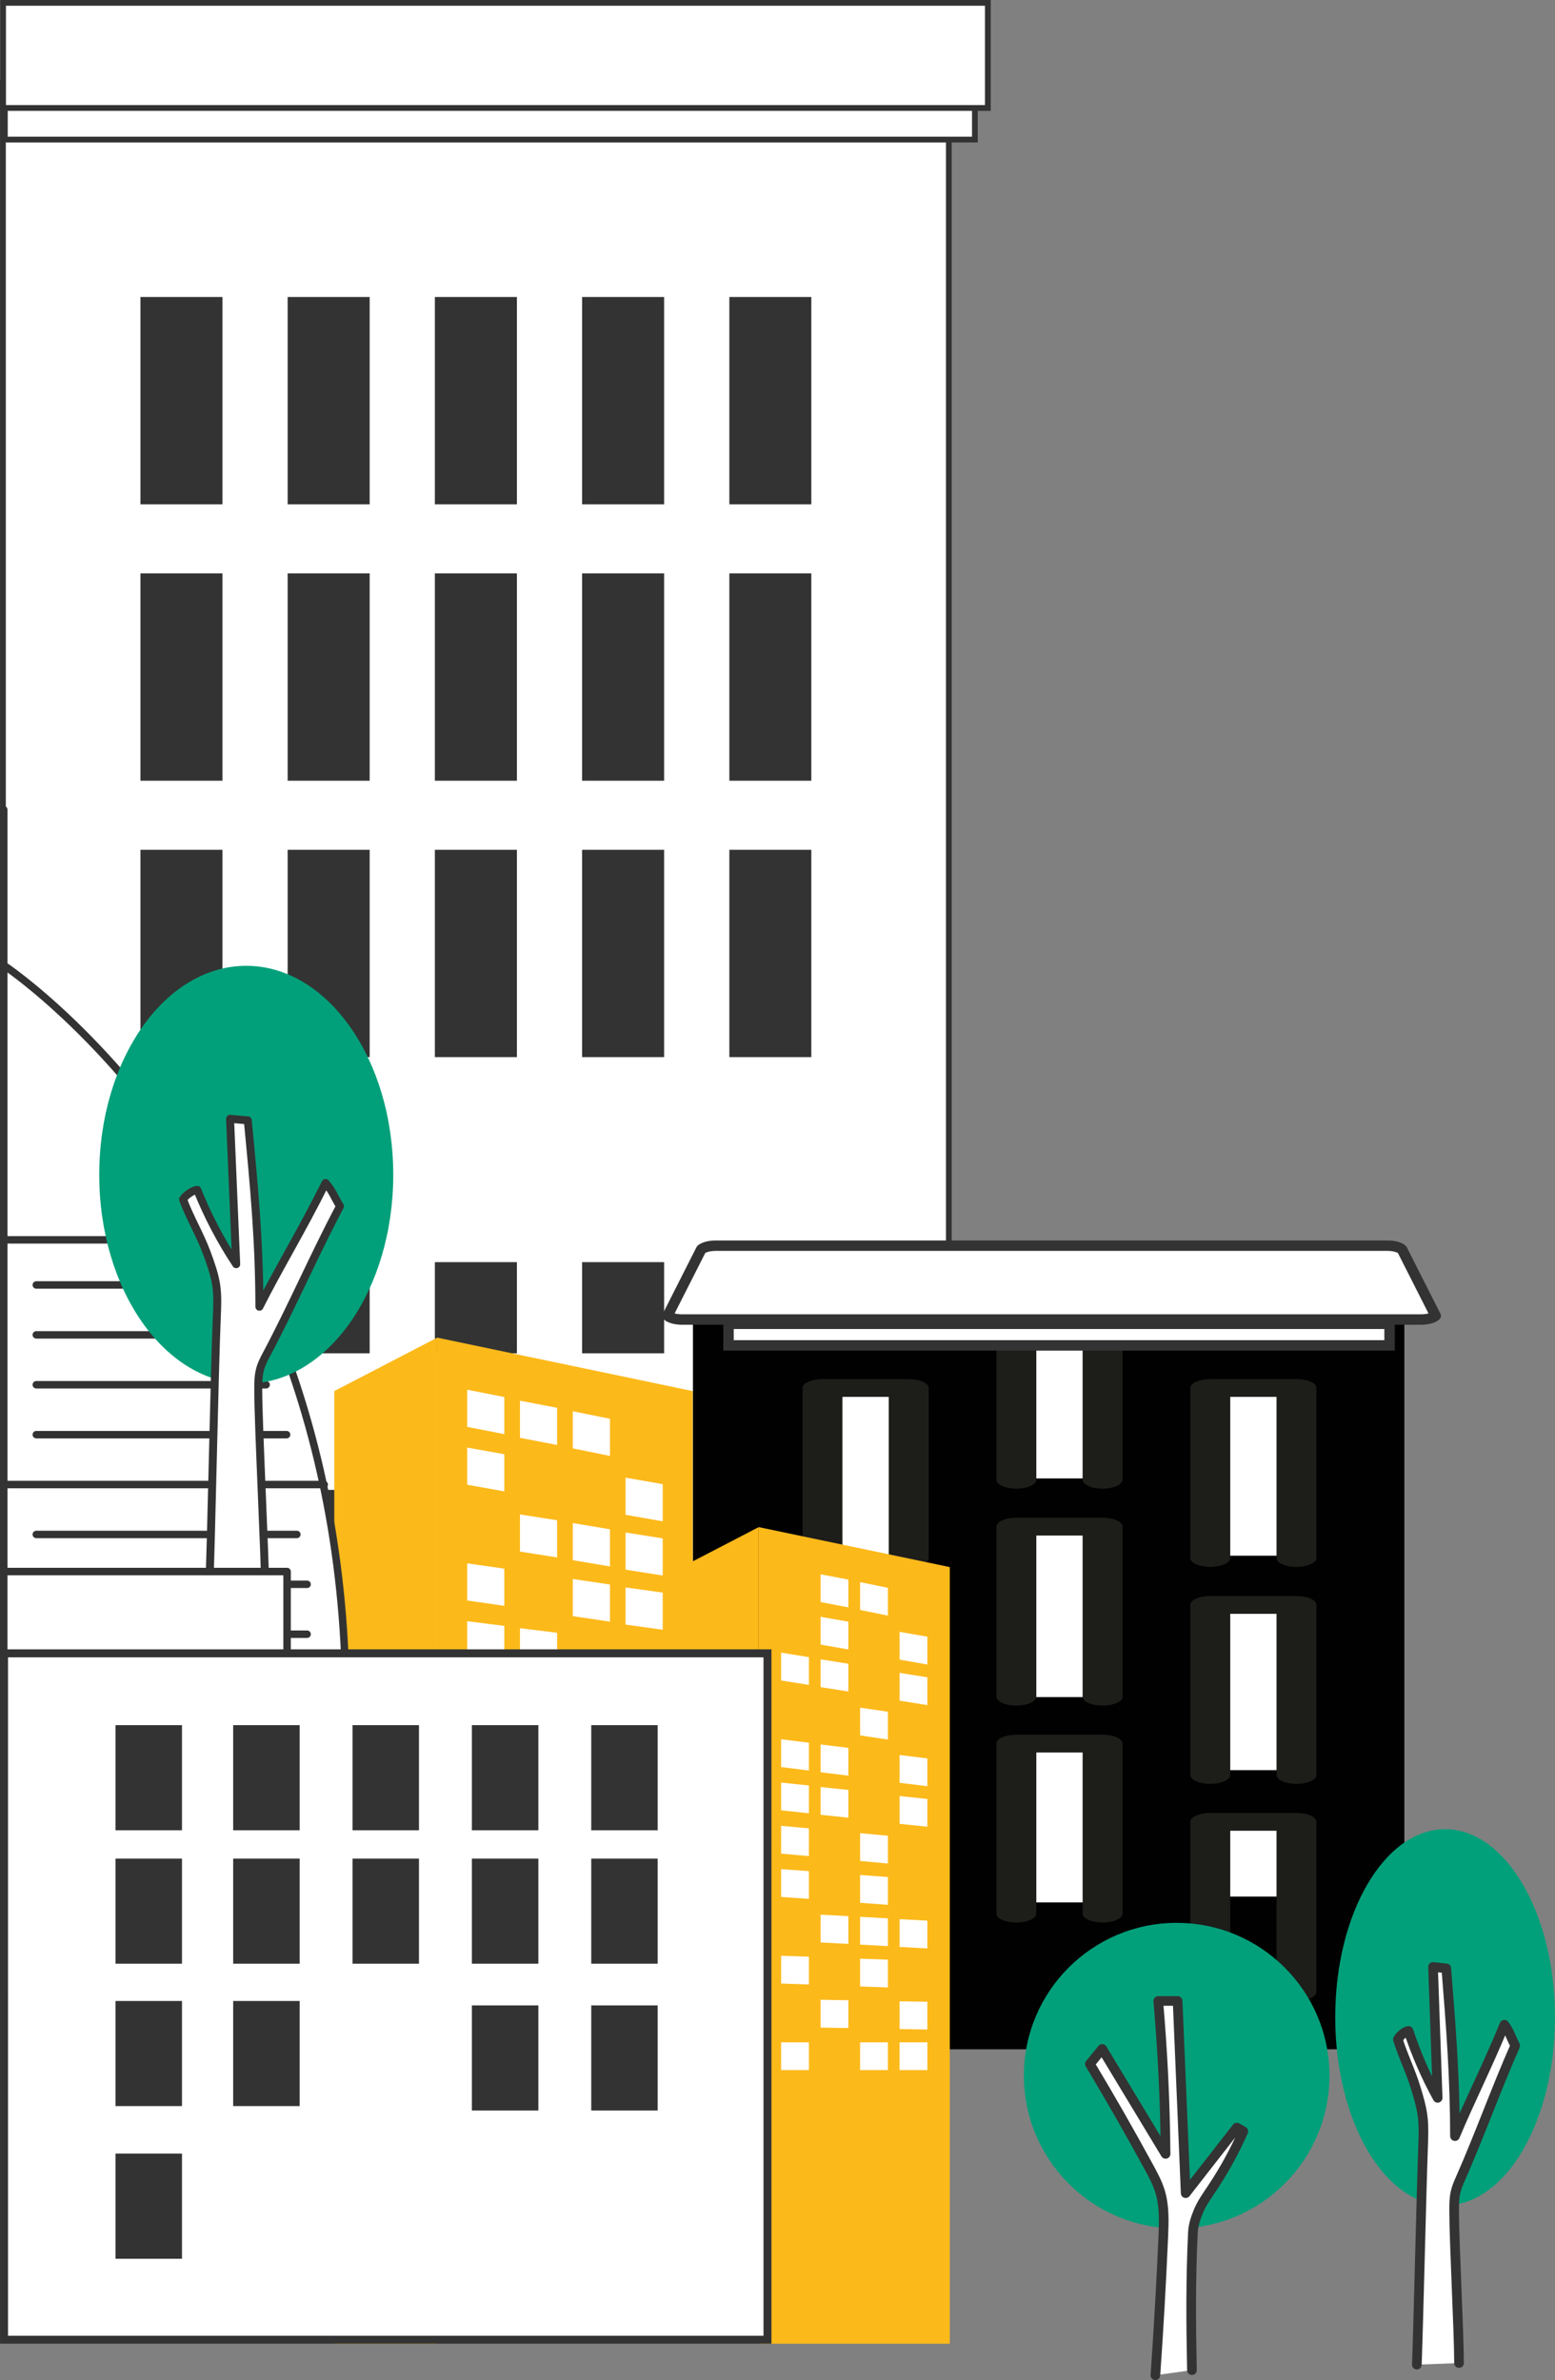 <?xml version="1.0" encoding="UTF-8"?>
<svg id="Layer_1" data-name="Layer 1" xmlns="http://www.w3.org/2000/svg" viewBox="0 0 435.28 666.33">
  <rect x="0" y="0" width="435.28" height="666.33" fill="#808080" stroke="none"/>
  <defs>
    <style>
      .cls-1 {
        stroke-width: 2.23px;
      }

      .cls-1, .cls-2, .cls-3, .cls-4 {
        fill: #fff;
      }

      .cls-1, .cls-5, .cls-3, .cls-4 {
        stroke: #333;
        stroke-linecap: round;
        stroke-linejoin: round;
      }

      .cls-6 {
        fill: #333;
      }

      .cls-5 {
        fill: none;
      }

      .cls-5, .cls-4 {
        stroke-width: 2.09px;
      }

      .cls-7 {
        fill: #02a07a;
      }

      .cls-8 {
        fill: #1d1d1a;
      }

      .cls-3 {
        stroke-width: 2.7px;
      }

      .cls-9 {
        fill: #fcb91a;
      }

      .cls-10 {
        fill: #010101;
      }
    </style>
  </defs>
  <g>
    <g>
      <g>
        <rect class="cls-2" x=".82" y="23.13" width="264.78" height="535.45"/>
        <path class="cls-6" d="M264.79,23.93v533.84H1.63V23.93h263.16M266.4,22.32H.01v537.07h266.39V22.32h0Z"/>
      </g>
      <g>
        <rect class="cls-6" x="204.16" y="237.92" width="22.95" height="58.04"/>
        <rect class="cls-6" x="162.94" y="237.92" width="22.96" height="58.04"/>
        <rect class="cls-6" x="121.73" y="237.92" width="22.96" height="58.04"/>
        <rect class="cls-6" x="80.52" y="237.92" width="22.96" height="58.04"/>
        <rect class="cls-6" x="39.31" y="237.92" width="22.96" height="58.04"/>
      </g>
      <g>
        <rect class="cls-6" x="204.16" y="160.54" width="22.95" height="58.04"/>
        <rect class="cls-6" x="162.94" y="160.54" width="22.96" height="58.04"/>
        <rect class="cls-6" x="121.73" y="160.54" width="22.96" height="58.04"/>
        <rect class="cls-6" x="80.52" y="160.54" width="22.96" height="58.04"/>
        <rect class="cls-6" x="39.31" y="160.54" width="22.96" height="58.04"/>
      </g>
      <g>
        <rect class="cls-6" x="204.16" y="83.15" width="22.95" height="58.04"/>
        <rect class="cls-6" x="162.94" y="83.15" width="22.96" height="58.04"/>
        <rect class="cls-6" x="121.73" y="83.15" width="22.96" height="58.04"/>
        <rect class="cls-6" x="80.52" y="83.15" width="22.96" height="58.04"/>
        <rect class="cls-6" x="39.31" y="83.15" width="22.96" height="58.04"/>
      </g>
      <g>
        <rect class="cls-6" x="204.16" y="353.36" width="22.95" height="25.53"/>
        <rect class="cls-6" x="162.94" y="353.36" width="22.96" height="25.53"/>
        <rect class="cls-6" x="121.73" y="353.36" width="22.96" height="25.53"/>
        <rect class="cls-6" x="80.52" y="353.36" width="22.96" height="25.53"/>
        <rect class="cls-6" x="39.31" y="353.36" width="22.96" height="25.53"/>
      </g>
      <g>
        <rect class="cls-6" x="204.16" y="417.12" width="22.95" height="58.04"/>
        <rect class="cls-6" x="85.62" y="417.12" width="14.74" height="58.04"/>
        <rect class="cls-6" x="107.7" y="447.71" width="14.33" height="58.04"/>
      </g>
    </g>
    <g>
      <rect class="cls-2" x="1.36" y="24.51" width="271.54" height="14.57"/>
      <path class="cls-6" d="M272.09,25.31v12.96H2.17v-12.96h269.92M273.7,23.7H.55v16.19h273.15v-16.19h0Z"/>
    </g>
    <g>
      <rect class="cls-2" x=".86" y=".81" width="275.65" height="29.43"/>
      <path class="cls-6" d="M275.71,1.61v27.81H1.67V1.61h274.04M277.33,0H.06v31.04h277.27V0h0Z"/>
    </g>
  </g>
  <g>
    <g>
      <rect class="cls-2" x="202.47" y="367.29" width="187.96" height="203.95"/>
      <path class="cls-10" d="M387.38,573.74h-187.68c-3.16,0-5.73-1.15-5.73-2.56v-203.83c0-1.41,2.57-2.56,5.73-2.56h187.68c3.16,0,5.73,1.15,5.73,2.56v203.83c0,1.41-2.57,2.56-5.73,2.56Z"/>
    </g>
    <g>
      <rect class="cls-2" x="230.36" y="449.32" width="24.13" height="46.26" transform="translate(484.86 944.91) rotate(180)"/>
      <g>
        <rect class="cls-2" x="338.78" y="449.32" width="24.13" height="46.26" transform="translate(701.69 944.91) rotate(180)"/>
        <rect class="cls-2" x="338.78" y="509.64" width="24.13" height="21.35" transform="translate(701.69 1040.62) rotate(180)"/>
        <rect class="cls-2" x="338.78" y="389.29" width="24.13" height="46.27" transform="translate(701.69 824.84) rotate(180)"/>
        <rect class="cls-2" x="230.23" y="389.29" width="24.13" height="46.27" transform="translate(484.59 824.84) rotate(180)"/>
        <rect class="cls-2" x="230.36" y="509.64" width="24.13" height="21.35" transform="translate(484.86 1040.62) rotate(180)"/>
        <rect class="cls-2" x="284.57" y="367.66" width="24.13" height="46.27" transform="translate(593.27 781.58) rotate(180)"/>
        <rect class="cls-2" x="284.57" y="428.86" width="24.13" height="46.27" transform="translate(593.27 903.99) rotate(180)"/>
        <rect class="cls-2" x="284.57" y="490.07" width="24.13" height="42.55" transform="translate(593.27 1022.69) rotate(180)"/>
      </g>
    </g>
    <g>
      <path class="cls-8" d="M230.23,560.16c3.09,0,5.59-1.12,5.59-2.49v-45.12h12.96v45.12c0,1.38,2.5,2.49,5.59,2.49s5.59-1.12,5.59-2.49v-47.61c0-1.38-2.5-2.49-5.59-2.49h-24.13c-3.09,0-5.59,1.12-5.59,2.49v47.61c0,1.38,2.5,2.49,5.59,2.49Z"/>
      <path class="cls-8" d="M284.5,538.25c3.09,0,5.59-1.12,5.59-2.49v-45.12h12.96v45.12c0,1.38,2.5,2.49,5.59,2.49s5.59-1.12,5.59-2.49v-47.61c0-1.38-2.5-2.49-5.59-2.49h-24.13c-3.09,0-5.59,1.12-5.59,2.49v47.61c0,1.38,2.5,2.49,5.59,2.49Z"/>
      <path class="cls-8" d="M338.78,560.16c3.09,0,5.59-1.12,5.59-2.49v-45.12h12.96v45.12c0,1.38,2.5,2.49,5.59,2.49s5.59-1.12,5.59-2.49v-47.61c0-1.38-2.5-2.49-5.59-2.49h-24.13c-3.09,0-5.59,1.12-5.59,2.49v47.61c0,1.38,2.5,2.49,5.59,2.49Z"/>
      <path class="cls-8" d="M230.23,499.43c3.09,0,5.59-1.12,5.59-2.49v-45.12h12.96v45.12c0,1.38,2.5,2.49,5.59,2.49s5.59-1.12,5.59-2.49v-47.61c0-1.38-2.5-2.49-5.59-2.49h-24.13c-3.09,0-5.59,1.12-5.59,2.49v47.61c0,1.38,2.5,2.49,5.59,2.49Z"/>
      <path class="cls-8" d="M284.5,477.51c3.09,0,5.59-1.12,5.59-2.49v-45.12h12.96v45.12c0,1.38,2.5,2.49,5.59,2.49s5.59-1.12,5.59-2.49v-47.61c0-1.38-2.5-2.49-5.59-2.49h-24.13c-3.09,0-5.59,1.12-5.59,2.49v47.61c0,1.38,2.5,2.49,5.59,2.49Z"/>
      <path class="cls-8" d="M338.78,499.43c3.09,0,5.59-1.12,5.59-2.49v-45.12h12.96v45.12c0,1.38,2.5,2.49,5.59,2.49s5.59-1.12,5.59-2.49v-47.61c0-1.38-2.5-2.49-5.59-2.49h-24.13c-3.09,0-5.59,1.12-5.59,2.49v47.61c0,1.38,2.5,2.49,5.59,2.49Z"/>
      <path class="cls-8" d="M230.23,438.69c3.09,0,5.59-1.12,5.59-2.49v-45.12h12.96v45.12c0,1.38,2.5,2.49,5.59,2.49s5.59-1.12,5.59-2.49v-47.61c0-1.38-2.5-2.49-5.59-2.49h-24.13c-3.09,0-5.59,1.12-5.59,2.49v47.61c0,1.38,2.5,2.49,5.59,2.49Z"/>
      <path class="cls-8" d="M284.5,416.78c3.09,0,5.59-1.12,5.59-2.49v-44.5h12.96v44.5c0,1.38,2.5,2.49,5.59,2.49s5.59-1.12,5.59-2.49v-46.99c0-1.38-2.5-2.49-5.59-2.49h-24.13c-3.09,0-5.59,1.12-5.59,2.49v46.99c0,1.38,2.5,2.49,5.59,2.49Z"/>
      <path class="cls-8" d="M338.78,438.69c3.09,0,5.59-1.12,5.59-2.49v-45.12h12.96v45.12c0,1.38,2.5,2.49,5.59,2.49s5.59-1.12,5.59-2.49v-47.61c0-1.38-2.5-2.49-5.59-2.49h-24.13c-3.09,0-5.59,1.12-5.59,2.49v47.61c0,1.38,2.5,2.49,5.59,2.49Z"/>
    </g>
    <g>
      <rect class="cls-2" x="203.92" y="370.62" width="185.04" height="6.05"/>
      <path class="cls-6" d="M387.51,372.08v3.13h-182.12v-3.13h182.12M390.43,369.16h-187.96v8.97h187.96v-8.97h0Z"/>
    </g>
    <g>
      <path class="cls-2" d="M190.95,369.43c-1.45,0-2.81-.28-3.65-.75-.22-.12-.35-.23-.43-.31l9.36-18.48c.17-.34,1.61-1.15,4.15-1.15h187.96c2.54,0,3.98.81,4.15,1.15l9.35,18.48c-.07.07-.21.18-.43.31-.84.47-2.21.75-3.65.75h-206.81Z"/>
      <path class="cls-6" d="M388.34,350.21c1.54,0,2.6.36,2.96.58l8.57,16.93c-.54.14-1.26.25-2.11.25h-206.81c-.85,0-1.57-.11-2.11-.25l8.58-16.93c.37-.22,1.42-.58,2.96-.58h187.96M388.34,347.29h-187.96c-2.61,0-4.88.81-5.45,1.94l-9.42,18.61c-.37.74.03,1.52,1.08,2.11,1.06.59,2.67.94,4.37.94h206.81c1.7,0,3.31-.35,4.37-.94,1.06-.59,1.46-1.37,1.09-2.11l-9.42-18.61c-.58-1.14-2.84-1.94-5.45-1.94h0Z"/>
    </g>
  </g>
  <g>
    <g>
      <g>
        <polygon class="cls-9" points="212.38 656.17 265.87 656.17 265.87 438.74 212.38 427.55 212.38 656.17"/>
        <polygon class="cls-9" points="212.38 585.01 190.82 585.01 190.82 438.74 212.38 427.55 212.38 585.01"/>
      </g>
      <g>
        <rect class="cls-2" x="251.82" y="571.79" width="7.78" height="7.77"/>
        <rect class="cls-2" x="240.76" y="571.79" width="7.78" height="7.77"/>
        <rect class="cls-2" x="218.65" y="571.79" width="7.78" height="7.77"/>
        <polygon class="cls-2" points="259.59 568.21 251.82 568.07 251.82 560.3 259.59 560.43 259.59 568.21"/>
        <polygon class="cls-2" points="237.48 567.79 229.71 567.66 229.71 559.87 237.48 560.01 237.48 567.79"/>
        <polygon class="cls-2" points="248.54 556.43 240.76 556.14 240.76 548.36 248.54 548.65 248.54 556.43"/>
        <polygon class="cls-2" points="226.43 555.6 218.65 555.32 218.65 547.55 226.43 547.82 226.43 555.6"/>
        <polygon class="cls-2" points="259.59 545.5 251.82 545.09 251.82 537.31 259.59 537.72 259.59 545.5"/>
        <polygon class="cls-2" points="248.54 544.86 240.76 544.43 240.76 536.65 248.54 537.08 248.54 544.86"/>
        <polygon class="cls-2" points="237.48 536.46 237.48 544.23 229.71 543.83 229.71 536.05 237.48 536.46"/>
        <polygon class="cls-2" points="248.54 533.29 240.76 532.72 240.76 524.94 248.54 525.51 248.54 533.29"/>
        <polygon class="cls-2" points="218.65 523.3 226.43 523.86 226.43 531.63 218.65 531.08 218.65 523.3"/>
        <polygon class="cls-2" points="248.54 521.73 240.76 521.01 240.76 513.23 248.54 513.95 248.54 521.73"/>
        <polygon class="cls-2" points="226.43 511.88 226.43 519.65 218.65 518.96 218.65 511.18 226.43 511.88"/>
        <polygon class="cls-2" points="259.59 511.43 251.82 510.62 251.82 502.84 259.59 503.66 259.59 511.43"/>
        <polygon class="cls-2" points="237.48 508.9 229.71 508.09 229.71 500.31 237.48 501.13 237.48 508.9"/>
        <polygon class="cls-2" points="218.65 499.06 226.43 499.89 226.43 507.67 218.65 506.84 218.65 499.06"/>
        <polygon class="cls-2" points="259.59 500.08 251.82 499.13 251.82 491.35 259.59 492.3 259.59 500.08"/>
        <polygon class="cls-2" points="237.48 497.13 229.71 496.18 229.71 488.4 237.48 489.35 237.48 497.13"/>
        <polygon class="cls-2" points="218.65 486.94 226.43 487.91 226.43 495.69 218.65 494.72 218.65 486.94"/>
        <polygon class="cls-2" points="240.76 478.09 248.54 479.24 248.54 487.02 240.76 485.87 240.76 478.09"/>
        <polygon class="cls-2" points="259.59 477.37 251.82 476.14 251.82 468.36 259.59 469.59 259.59 477.37"/>
        <polygon class="cls-2" points="237.48 473.57 229.71 472.35 229.71 464.57 237.48 465.8 237.48 473.57"/>
        <polygon class="cls-2" points="218.65 462.69 226.43 463.95 226.43 471.73 218.65 470.48 218.65 462.69"/>
        <polygon class="cls-2" points="259.59 466.01 251.82 464.65 251.82 456.87 259.59 458.23 259.59 466.01"/>
        <polygon class="cls-2" points="237.48 461.8 229.71 460.44 229.71 452.66 237.48 454.02 237.48 461.8"/>
        <polygon class="cls-2" points="240.76 442.95 248.54 444.54 248.54 452.32 240.76 450.74 240.76 442.95"/>
        <polygon class="cls-2" points="237.48 450.02 229.71 448.53 229.71 440.75 237.48 442.24 237.48 450.02"/>
      </g>
    </g>
    <g>
      <g>
        <polygon class="cls-9" points="122.39 585.01 193.9 585.01 193.9 389.46 122.39 374.5 122.39 585.01"/>
        <polygon class="cls-9" points="122.39 656.17 93.57 656.17 93.57 389.46 122.39 374.5 122.39 656.17"/>
      </g>
      <g>
        <rect class="cls-2" x="175.11" y="567.33" width="10.4" height="10.4"/>
        <rect class="cls-2" x="160.33" y="567.33" width="10.4" height="10.4"/>
        <rect class="cls-2" x="130.78" y="567.33" width="10.4" height="10.4"/>
        <polygon class="cls-2" points="170.74 562.26 160.33 562.07 160.33 551.67 170.74 551.86 170.74 562.26"/>
        <polygon class="cls-2" points="155.95 561.99 145.55 561.8 145.55 551.4 155.95 551.58 155.95 561.99"/>
        <polygon class="cls-2" points="141.18 561.71 130.78 561.52 130.78 551.13 141.18 551.31 141.18 561.71"/>
        <polygon class="cls-2" points="170.74 546.8 160.33 546.42 160.33 536.01 170.74 536.4 170.74 546.8"/>
        <polygon class="cls-2" points="141.17 545.69 130.78 545.32 130.78 534.92 141.17 535.29 141.17 545.69"/>
        <polygon class="cls-2" points="185.51 532.19 175.11 531.64 175.11 521.24 185.51 521.79 185.51 532.19"/>
        <polygon class="cls-2" points="170.74 531.33 160.33 530.75 160.33 520.36 170.74 520.94 170.74 531.33"/>
        <polygon class="cls-2" points="141.17 529.67 130.78 529.12 130.78 518.72 141.17 519.27 141.17 529.67"/>
        <polygon class="cls-2" points="185.51 517.01 175.11 516.28 175.11 505.88 185.51 506.61 185.51 517.01"/>
        <polygon class="cls-2" points="155.96 514.75 145.55 514.03 145.55 503.63 155.96 504.35 155.96 514.75"/>
        <polygon class="cls-2" points="185.51 501.83 175.11 500.92 175.11 490.52 185.51 491.43 185.51 501.83"/>
        <polygon class="cls-2" points="170.74 500.41 160.33 499.44 160.33 489.05 170.74 490.01 170.74 500.41"/>
        <polygon class="cls-2" points="141.17 487.24 141.17 497.64 130.78 496.71 130.78 486.31 141.17 487.24"/>
        <polygon class="cls-2" points="185.51 486.65 175.11 485.55 175.11 475.15 185.51 476.25 185.51 486.65"/>
        <polygon class="cls-2" points="155.95 483.26 145.55 482.17 145.55 471.78 155.95 472.86 155.95 483.26"/>
        <polygon class="cls-2" points="155.95 467.52 145.55 466.25 145.55 455.85 155.95 457.12 155.95 467.52"/>
        <polygon class="cls-2" points="130.78 453.89 141.17 455.2 141.17 465.6 130.78 464.29 130.78 453.89"/>
        <polygon class="cls-2" points="185.51 456.28 175.11 454.83 175.11 444.43 185.51 445.88 185.51 456.28"/>
        <polygon class="cls-2" points="160.33 442.07 170.74 443.61 170.74 454.01 160.33 452.47 160.33 442.07"/>
        <polygon class="cls-2" points="130.78 437.69 141.17 439.18 141.17 449.58 130.78 448.09 130.78 437.69"/>
        <polygon class="cls-2" points="185.51 441.1 175.11 439.46 175.11 429.06 185.51 430.7 185.51 441.1"/>
        <polygon class="cls-2" points="160.33 426.41 170.74 428.15 170.74 438.55 160.33 436.81 160.33 426.41"/>
        <polygon class="cls-2" points="155.95 436.03 145.55 434.4 145.55 424 155.95 425.63 155.95 436.03"/>
        <polygon class="cls-2" points="185.51 425.92 175.11 424.1 175.11 413.7 185.51 415.52 185.51 425.92"/>
        <polygon class="cls-2" points="130.78 405.28 141.17 407.14 141.17 417.54 130.78 415.68 130.78 405.28"/>
        <polygon class="cls-2" points="160.33 395.1 170.74 397.22 170.74 407.62 160.33 405.5 160.33 395.1"/>
        <polygon class="cls-2" points="155.95 404.54 145.55 402.55 145.55 392.15 155.95 394.14 155.95 404.54"/>
        <polygon class="cls-2" points="130.78 389.08 141.17 391.13 141.17 401.52 130.78 399.48 130.78 389.08"/>
      </g>
    </g>
  </g>
  <g>
    <g>
      <path class="cls-4" d="M1.05,270.25s128.04,84.47,88.03,280.97H1.05v-280.97Z"/>
      <line class="cls-5" x1="1.05" y1="226.68" x2="1.05" y2="551.22"/>
      <g>
        <polyline class="cls-5" points="1.05 347.12 84.1 347.12 71.98 359.75"/>
        <line class="cls-5" x1="10.16" y1="359.75" x2="63.03" y2="359.75"/>
        <line class="cls-5" x1="10.16" y1="373.72" x2="68.76" y2="373.72"/>
        <line class="cls-5" x1="10.16" y1="387.69" x2="74.49" y2="387.69"/>
        <line class="cls-5" x1="10.16" y1="401.66" x2="80.22" y2="401.66"/>
        <line class="cls-5" x1="1.05" y1="415.63" x2="90.76" y2="415.63"/>
        <line class="cls-5" x1="10.16" y1="429.6" x2="83.09" y2="429.6"/>
        <line class="cls-5" x1="10.16" y1="443.56" x2="85.96" y2="443.56"/>
        <line class="cls-5" x1="10.16" y1="457.53" x2="85.96" y2="457.53"/>
        <line class="cls-5" x1="10.16" y1="471.5" x2="85.96" y2="471.5"/>
        <line class="cls-5" x1="1.05" y1="485.47" x2="96.72" y2="485.47"/>
        <line class="cls-5" x1="10.16" y1="499.44" x2="85.96" y2="499.44"/>
        <line class="cls-5" x1="10.16" y1="513.4" x2="83.09" y2="513.4"/>
        <line class="cls-5" x1="10.16" y1="527.37" x2="80.22" y2="527.37"/>
        <line class="cls-5" x1="10.16" y1="541.34" x2="77.35" y2="541.34"/>
      </g>
    </g>
    <g>
      <g>
        <ellipse class="cls-7" cx="68.93" cy="328.89" rx="41.15" ry="58.49"/>
        <path class="cls-1" d="M58.49,446.81c.7-16.43,1.51-61.87,2.21-78.3.12-2.86.24-5.74-.16-8.57-.46-3.19-1.57-6.21-2.67-9.2-1.92-5.21-4.72-9.76-6.63-14.97.69-1.12,2.74-2.53,3.97-2.65,2.95,7.34,6.61,14.33,10.91,20.82-.57-13.57-1.15-27.14-1.72-40.71,1.65.15,3.31.29,4.96.44,1.77,18.41,3.22,33.67,3.25,52.18,5.71-11.32,11.77-21.08,18.52-34.65,2.01,2.35,2.16,3.4,4.04,6.52-7.19,13.55-13.27,27.71-20.46,41.26-.73,1.37-1.47,2.76-1.89,4.29-.53,1.92-.53,3.96-.53,5.96.01,10.13,1.95,46.92,1.97,57.05"/>
      </g>
      <rect class="cls-4" x="1.05" y="439.97" width="79.32" height="30.64" transform="translate(81.41 910.59) rotate(-180)"/>
    </g>
  </g>
  <g>
    <g>
      <rect class="cls-2" x="1.13" y="462.89" width="213.71" height="192.17"/>
      <path class="cls-6" d="M213.72,464v189.94H2.24v-189.94h211.48M215.95,461.77H.01v194.39h215.94v-194.39h0Z"/>
    </g>
    <g>
      <rect class="cls-6" x="65.27" y="482.99" width="18.61" height="29.43"/>
      <rect class="cls-6" x="98.68" y="482.99" width="18.6" height="29.43"/>
      <rect class="cls-6" x="132.09" y="482.99" width="18.61" height="29.43"/>
      <rect class="cls-6" x="165.5" y="482.99" width="18.6" height="29.43"/>
    </g>
    <g>
      <rect class="cls-6" x="65.27" y="520.35" width="18.61" height="29.43"/>
      <rect class="cls-6" x="98.68" y="520.35" width="18.6" height="29.43"/>
      <rect class="cls-6" x="132.09" y="520.35" width="18.61" height="29.43"/>
      <rect class="cls-6" x="165.5" y="520.35" width="18.6" height="29.43"/>
      <rect class="cls-6" x="132.09" y="561.45" width="18.61" height="29.43"/>
      <rect class="cls-6" x="165.5" y="561.45" width="18.6" height="29.43"/>
    </g>
    <rect class="cls-6" x="65.27" y="560.21" width="18.61" height="29.43"/>
    <rect class="cls-6" x="32.33" y="482.99" width="18.61" height="29.43"/>
    <rect class="cls-6" x="32.33" y="520.35" width="18.61" height="29.43"/>
    <rect class="cls-6" x="32.33" y="560.21" width="18.61" height="29.43"/>
    <rect class="cls-6" x="32.33" y="602.95" width="18.61" height="29.43"/>
  </g>
  <g>
    <g>
      <ellipse class="cls-7" cx="404.52" cy="564.77" rx="30.76" ry="52.65"/>
      <path class="cls-3" d="M396.61,662.03c.53-14.79,1.23-46.81,1.76-61.6.09-2.57.18-5.17-.12-7.71-.34-2.87-1.17-5.59-1.99-8.28-1.43-4.69-3.52-8.78-4.96-13.47.52-1.01,2.05-2.28,2.97-2.38,2.2,6.61,4.94,12.9,8.16,18.74-.43-12.22-.86-24.43-1.29-36.65,1.24.13,2.47.26,3.71.4,1.32,16.57,2.41,30.31,2.43,46.97,4.27-10.19,8.8-18.98,13.84-31.19,1.5,2.11,1.62,3.06,3.02,5.87-5.38,12.19-9.92,24.95-15.29,37.14-.55,1.24-1.1,2.49-1.41,3.86-.4,1.73-.4,3.56-.39,5.37.01,9.12,1.35,33.36,1.36,42.48"/>
    </g>
    <g>
      <circle class="cls-7" cx="329.38" cy="581.11" r="42.77"/>
      <path class="cls-3" d="M333.65,663.57c-.27-13.33-.37-25.29.28-38.69.1-1.96.75-3.86,1.49-5.67.95-2.35,2.45-4.42,3.85-6.53,3.38-5.06,6.32-10.41,8.77-15.98-.61-.35-1.21-.7-1.82-1.05-4.77,6.12-9.54,12.25-14.32,18.37-.75-17.94-1.51-35.88-2.26-53.81-1.81,0-3.61,0-5.42,0,1.25,14.24,1.93,28.52,2.05,42.81-5.91-9.79-11.82-19.59-17.74-29.38-1.15,1.4-2.3,2.81-3.44,4.21,5.71,9.51,11.21,19.14,16.51,28.88,1.21,2.22,2.42,4.47,3.15,6.9,1.21,4.02,1.06,8.3.88,12.5-.56,12.96-1.3,25.92-2.21,38.86"/>
    </g>
  </g>
</svg>
